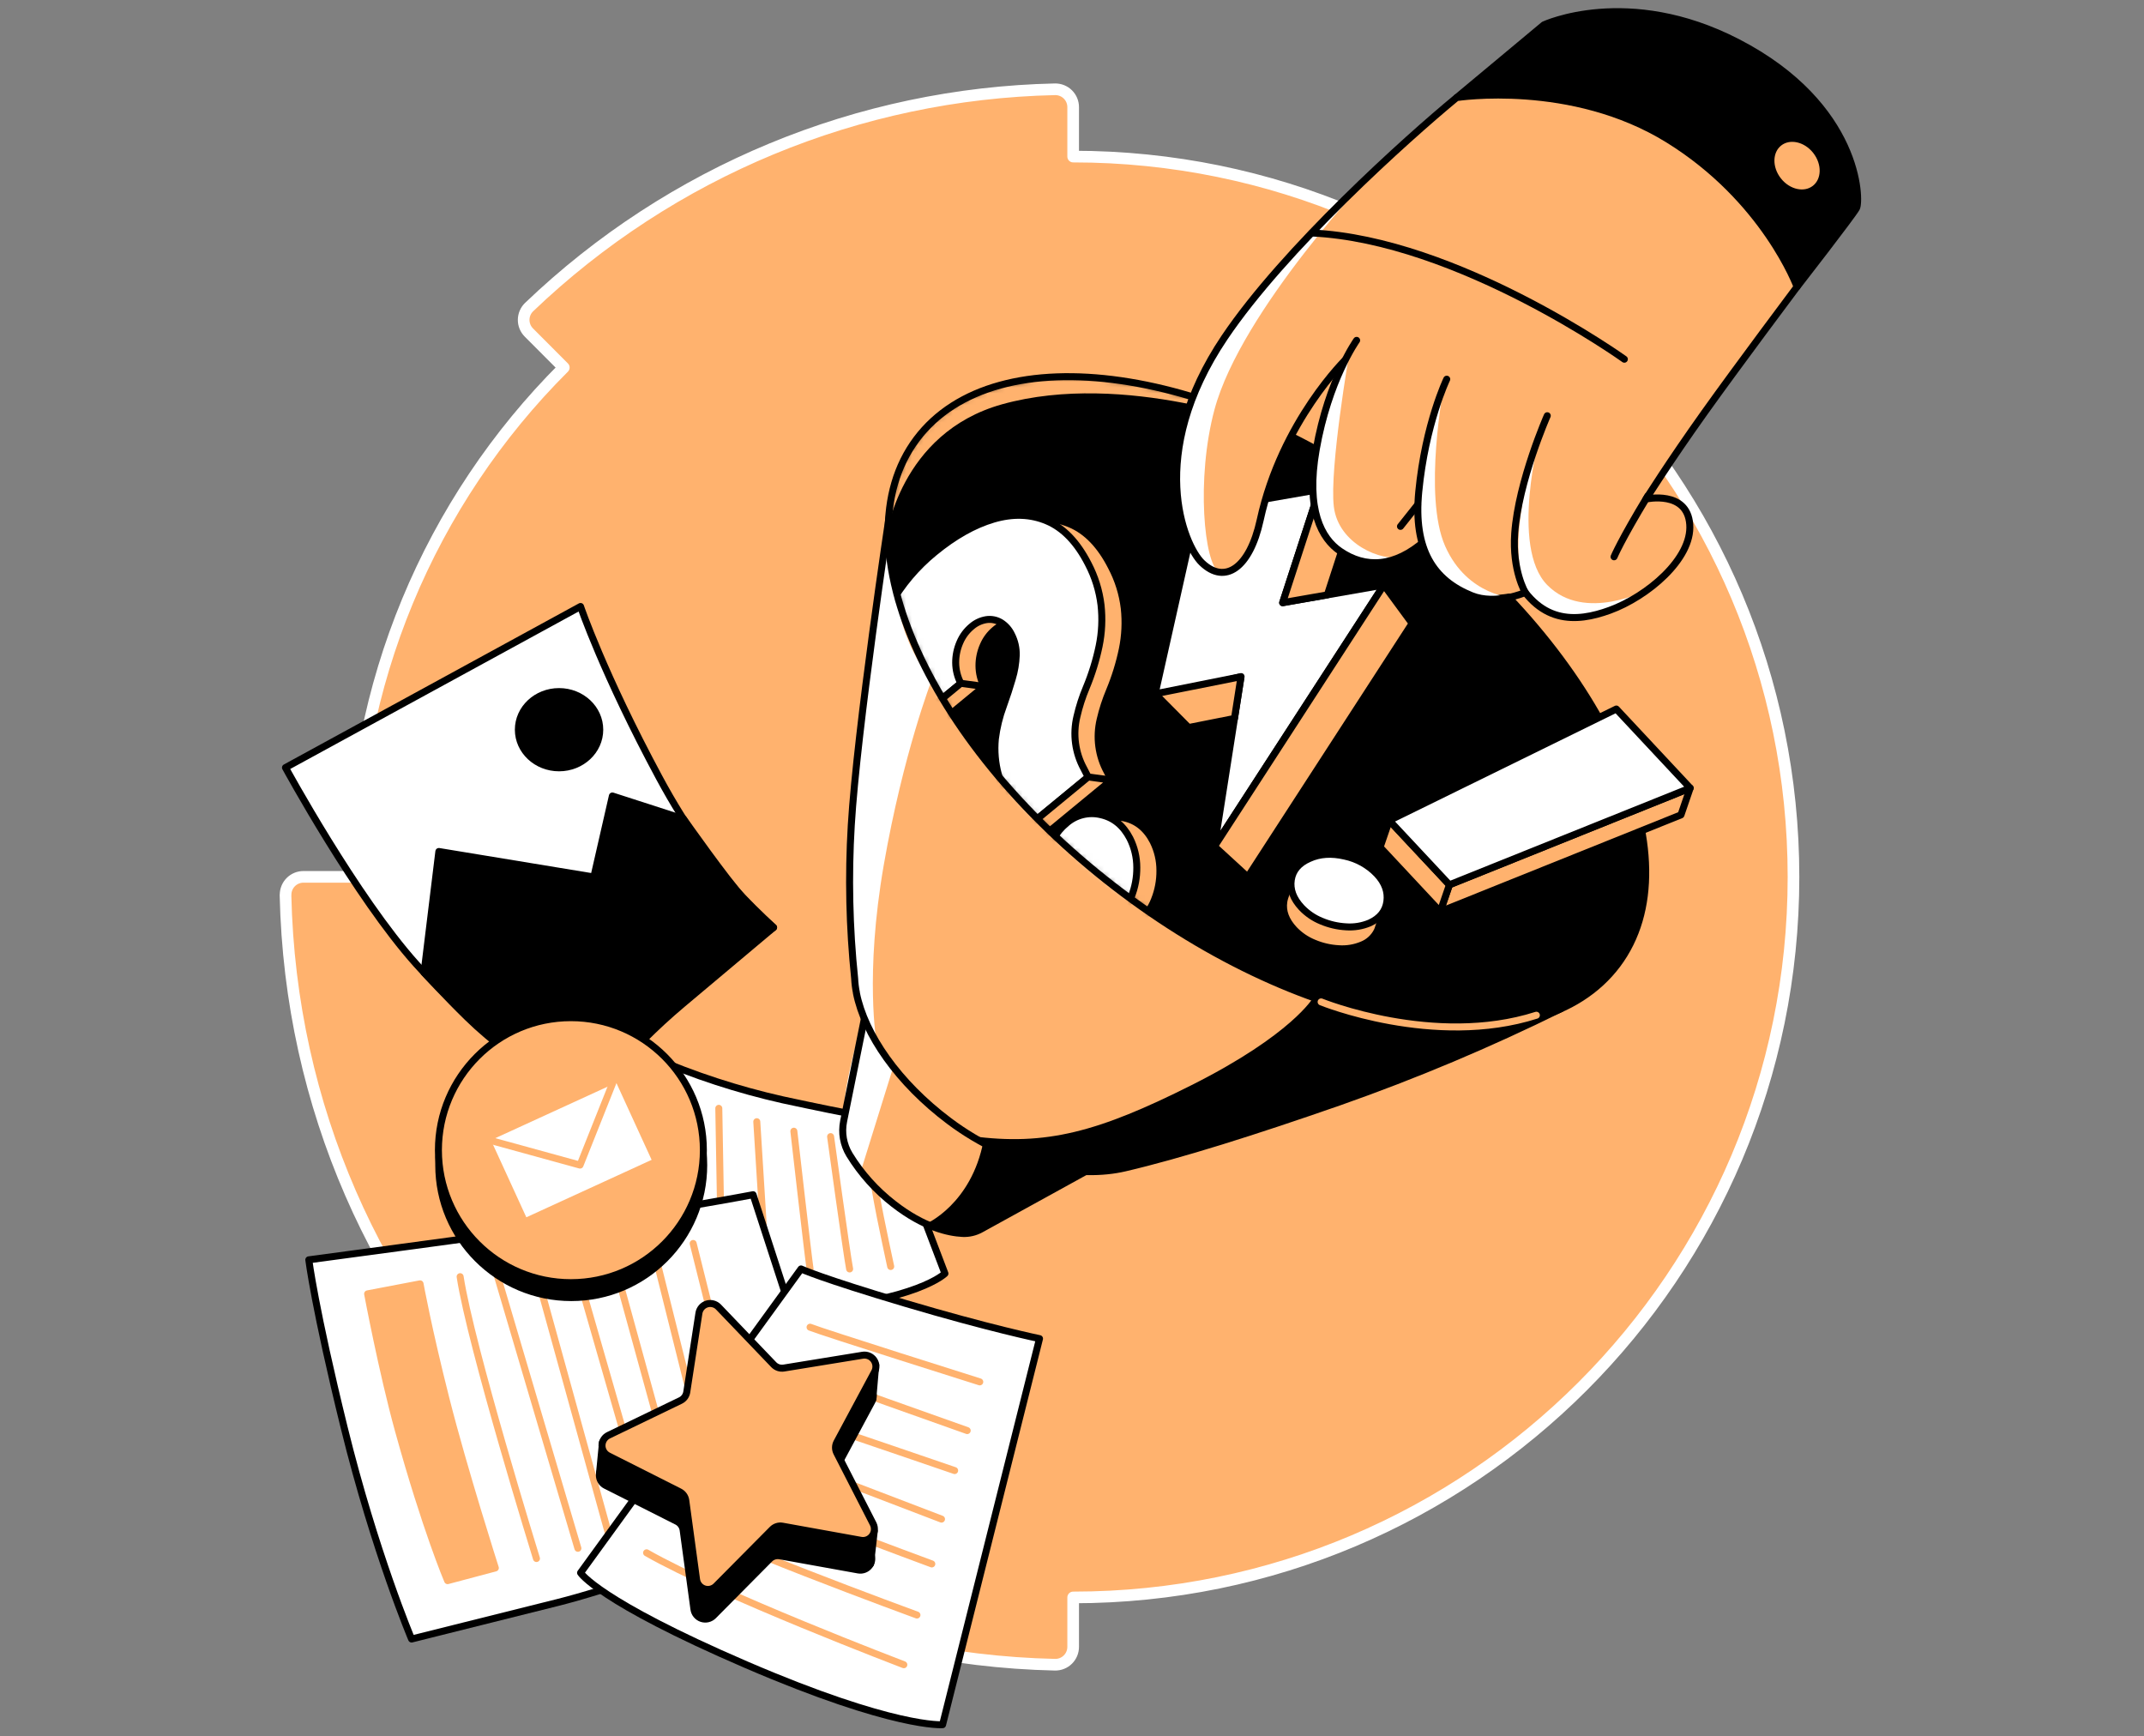 <svg width="368" height="298" viewBox="0 0 368 298" fill="none" xmlns="http://www.w3.org/2000/svg">
<rect x="0" y="0" width="368" height="298" fill="#808080" stroke="none"/>
<path d="M49.004 153.611C50.619 226.513 108.862 284.088 181.089 285.7C181.496 285.706 181.9 285.631 182.278 285.479C182.656 285.328 183 285.102 183.29 284.816C183.579 284.529 183.809 284.188 183.965 283.812C184.122 283.436 184.201 283.032 184.2 282.625V274.152C252.48 274.152 307.837 218.795 307.837 150.511C307.837 82.227 252.48 26.87 184.2 26.873V18.397C184.201 17.99 184.122 17.586 183.965 17.21C183.809 16.834 183.579 16.493 183.29 16.206C183 15.92 182.656 15.694 182.278 15.543C181.9 15.391 181.496 15.316 181.089 15.322C147.377 16.057 115.165 29.398 90.805 52.713C90.516 52.996 90.285 53.334 90.126 53.707C89.968 54.08 89.885 54.48 89.882 54.885C89.879 55.291 89.957 55.692 90.11 56.067C90.264 56.442 90.49 56.783 90.776 57.069L96.77 63.078C85.276 74.545 76.16 88.169 69.946 103.17C63.733 118.17 60.544 134.249 60.562 150.486H52.093C51.686 150.484 51.282 150.564 50.906 150.72C50.53 150.876 50.189 151.106 49.903 151.396C49.616 151.685 49.391 152.029 49.239 152.407C49.087 152.785 49.012 153.189 49.018 153.597" fill="#FFB26E"/>
<path d="M49.004 153.611C50.619 226.513 108.862 284.088 181.089 285.7C181.496 285.706 181.9 285.631 182.278 285.479C182.656 285.328 183 285.102 183.29 284.816C183.579 284.529 183.809 284.188 183.965 283.812C184.122 283.436 184.201 283.032 184.2 282.625V274.152C252.48 274.152 307.837 218.795 307.837 150.511C307.837 82.227 252.48 26.87 184.2 26.873V18.397C184.201 17.99 184.122 17.586 183.965 17.21C183.809 16.834 183.579 16.493 183.29 16.206C183 15.92 182.656 15.694 182.278 15.543C181.9 15.391 181.496 15.316 181.089 15.322C147.377 16.057 115.165 29.398 90.805 52.713C90.516 52.996 90.285 53.334 90.126 53.707C89.968 54.08 89.885 54.48 89.882 54.885C89.879 55.291 89.957 55.692 90.11 56.067C90.264 56.442 90.49 56.783 90.776 57.069L96.77 63.078C85.276 74.545 76.16 88.169 69.946 103.17C63.733 118.17 60.544 134.249 60.562 150.486H52.093C51.686 150.484 51.282 150.564 50.906 150.72C50.53 150.876 50.189 151.106 49.903 151.396C49.616 151.685 49.391 152.029 49.239 152.407C49.087 152.785 49.012 153.189 49.018 153.597" stroke="white" stroke-width="2" stroke-miterlimit="10" stroke-linecap="round" stroke-linejoin="round"/>
<path d="M49 131.736C49 131.736 61.06 153.88 71.431 165.442C85.741 181.393 102.012 188.178 102.012 188.178C102.012 188.178 107.363 180.522 117.164 172.289L132.774 159.173C132.774 159.173 122.78 151.328 113.171 133.489C103.562 115.65 99.645 104.084 99.645 104.084L49 131.736Z" fill="white" stroke="black" stroke-width="1.2" stroke-linecap="round" stroke-linejoin="round"/>
<path d="M72.785 166.916L75.326 146.133L101.928 150.511L105.109 136.607L117.328 140.553C117.328 140.553 124.911 151.313 127.42 153.931C129.928 156.548 132.785 159.166 132.785 159.166C132.785 159.166 114.242 172.354 107.635 181.393C101.028 190.432 88.729 182.882 80.271 174.652C76.528 171.007 72.785 166.916 72.785 166.916Z" fill="black" stroke="black" stroke-width="1.2" stroke-linecap="round" stroke-linejoin="round"/>
<path d="M152.192 192.295L162.19 218.563C162.19 218.563 157.471 223.282 137.686 224.836C117.901 226.389 113.001 224.836 113.001 224.836L111.824 181.393C119.088 184.554 126.635 187.019 134.364 188.755C146.812 191.445 152.192 192.295 152.192 192.295Z" fill="white" stroke="black" stroke-width="1.2" stroke-linecap="round" stroke-linejoin="round"/>
<path d="M123.376 190.211L123.67 206.972" stroke="#FFB26E" stroke-width="1.2" stroke-linecap="round" stroke-linejoin="round"/>
<path d="M129.896 192.505L131.315 215.278" stroke="#FFB26E" stroke-width="1.2" stroke-linecap="round" stroke-linejoin="round"/>
<path d="M136.259 194.139C136.259 194.139 138.681 215.426 139.04 217.779" stroke="#FFB26E" stroke-width="1.2" stroke-linecap="round" stroke-linejoin="round"/>
<path d="M142.565 195.065C142.565 195.065 145.288 214.94 145.832 217.779" stroke="#FFB26E" stroke-width="1.2" stroke-linecap="round" stroke-linejoin="round"/>
<path d="M149.136 197.392C150.413 206.224 151.804 212.246 152.882 217.358" stroke="#FFB26E" stroke-width="1.2" stroke-linecap="round" stroke-linejoin="round"/>
<path d="M129.26 205.037L146.115 256.891C146.115 256.891 112.99 270.686 95.739 275.016L70.647 281.289C70.647 281.289 64.374 266.493 59.081 245.027C54.021 224.498 53.004 216.211 53.004 216.211C53.004 216.211 79.272 212.682 96.523 210.33C113.774 207.977 129.26 205.037 129.26 205.037Z" fill="white" stroke="black" stroke-width="1.2" stroke-linecap="round" stroke-linejoin="round"/>
<path d="M92.08 267.473C92.08 267.473 80.826 231.138 78.978 219.104" stroke="#FFB26E" stroke-width="1.2" stroke-linecap="round" stroke-linejoin="round"/>
<path d="M99.191 265.719L85.15 218.218" stroke="#FFB26E" stroke-width="1.2" stroke-linecap="round" stroke-linejoin="round"/>
<path d="M104.604 263.788L93.238 222.69" stroke="#FFB26E" stroke-width="1.2" stroke-linecap="round" stroke-linejoin="round"/>
<path d="M110.978 259.628L99.558 219.924" stroke="#FFB26E" stroke-width="1.2" stroke-linecap="round" stroke-linejoin="round"/>
<path d="M116.856 258.255L105.933 218.512" stroke="#FFB26E" stroke-width="1.2" stroke-linecap="round" stroke-linejoin="round"/>
<path d="M122.697 256.321L112.605 215.953" stroke="#FFB26E" stroke-width="1.2" stroke-linecap="round" stroke-linejoin="round"/>
<path d="M129.068 253.772L118.976 213.404" stroke="#FFB26E" stroke-width="1.2" stroke-linecap="round" stroke-linejoin="round"/>
<path d="M137.49 217.779L99.649 269.923C99.649 269.923 102.589 274.722 128.073 285.7C153.557 296.678 161.787 295.992 161.787 295.992L178.424 229.737C178.424 229.737 169.835 227.972 155.329 223.66C140.822 219.347 137.49 217.779 137.49 217.779Z" fill="white" stroke="black" stroke-width="1.2" stroke-linecap="round" stroke-linejoin="round"/>
<path d="M98.048 222.69C110.606 222.69 120.787 212.51 120.787 199.951C120.787 187.392 110.606 177.211 98.048 177.211C85.489 177.211 75.308 187.392 75.308 199.951C75.308 212.51 85.489 222.69 98.048 222.69Z" fill="black" stroke="black" stroke-width="1.2" stroke-linecap="round" stroke-linejoin="round"/>
<path d="M97.99 220.131C110.548 220.131 120.729 209.95 120.729 197.391C120.729 184.833 110.548 174.652 97.99 174.652C85.431 174.652 75.25 184.833 75.25 197.391C75.25 209.95 85.431 220.131 97.99 220.131Z" fill="#FFB26E" stroke="black" stroke-width="1.2" stroke-linecap="round" stroke-linejoin="round"/>
<path d="M149.252 170.437L144.801 192.429C144.404 194.398 144.762 196.444 145.803 198.161C147.798 201.409 150.364 204.27 153.376 206.605C158.6 210.682 162.869 211.571 165.221 211.687C166.324 211.739 167.419 211.481 168.383 210.943L188.349 199.947L149.252 170.437Z" fill="#FFB26E"/>
<path d="M153.506 182.526L147.93 200.437C147.93 200.437 145.179 199.602 144.79 192.839C144.402 186.076 148.548 173.824 148.548 173.824L153.506 182.526Z" fill="white"/>
<path d="M149.252 170.437L144.801 192.429C144.404 194.398 144.762 196.444 145.803 198.161C147.798 201.409 150.364 204.27 153.376 206.605C158.6 210.682 162.869 211.571 165.221 211.687C166.324 211.739 167.419 211.481 168.383 210.943L188.349 199.947L149.252 170.437Z" stroke="black" stroke-width="1.2" stroke-linecap="round" stroke-linejoin="round"/>
<path d="M267.974 173.084L152.65 88.431C152.65 88.431 147.095 125.158 146.115 141.624C145.59 150.388 145.783 159.179 146.692 167.911C146.732 168.74 146.834 169.565 146.997 170.379V170.437C148.41 177.513 154.16 185.829 162.916 192.393C173.719 200.492 185.423 202.223 193.047 200.445C202.605 198.219 215.329 194.193 229.933 189.104C242.925 184.536 255.629 179.187 267.974 173.084V173.084Z" fill="#FFB26E"/>
<path d="M159.935 116.67C159.935 116.67 155.035 129.274 151.702 148.387C148.37 167.5 150.468 178.946 150.468 178.946C150.468 178.946 143.349 171.584 146.743 133.964C150.138 96.345 152.882 85.89 152.882 85.89C152.882 85.89 153.074 101.812 155.133 107.9C157.191 113.987 159.935 116.67 159.935 116.67Z" fill="white"/>
<path d="M267.974 173.084L152.65 88.431C152.65 88.431 147.095 125.158 146.115 141.624C145.59 150.388 145.783 159.179 146.692 167.911C146.732 168.74 146.834 169.565 146.997 170.379V170.437C148.41 177.513 154.16 185.829 162.916 192.393C173.719 200.492 185.423 202.223 193.047 200.445C202.605 198.219 215.329 194.193 229.933 189.104C242.925 184.536 255.629 179.187 267.974 173.084V173.084Z" stroke="black" stroke-width="1.2" stroke-linecap="round" stroke-linejoin="round"/>
<path d="M277.603 165.536C291.216 147.379 275.327 112.473 242.113 87.572C208.9 62.671 170.939 57.204 157.326 75.361C143.713 93.518 159.603 128.424 192.816 153.325C226.03 178.226 263.99 183.694 277.603 165.536Z" fill="black"/>
<mask id="mask0" style="mask-type:alpha" maskUnits="userSpaceOnUse" x="132" y="42" width="171" height="157">
<path d="M277.603 165.536C291.216 147.379 275.327 112.473 242.113 87.572C208.9 62.671 170.939 57.204 157.326 75.361C143.713 93.518 159.603 128.424 192.816 153.325C226.03 178.226 263.99 183.694 277.603 165.536Z" fill="black"/>
</mask>
<g mask="url(#mask0)">
<path d="M192.546 140.289L192.281 140.256L192.07 140.227L187.554 139.646L187.456 141.523C187.322 141.621 187.188 141.712 187.053 141.82C185.199 143.35 184.02 145.456 183.514 148.137C182.981 150.635 183.33 153.24 184.501 155.51C185.008 156.563 185.715 157.507 186.585 158.287L186.527 159.376L189.638 159.783C189.997 159.859 190.361 159.906 190.727 159.924H190.847C192.534 159.949 194.17 159.342 195.432 158.222C196.648 157.201 197.584 155.888 198.154 154.406C198.791 152.814 199.109 151.112 199.091 149.397C199.094 147.669 198.695 145.964 197.926 144.416C196.783 142.192 195.123 140.84 192.945 140.361C192.811 140.332 192.68 140.318 192.546 140.289Z" fill="#FFB26E" stroke="black" stroke-width="1.2" stroke-linecap="round" stroke-linejoin="round"/>
<path d="M183.706 89.952C180.889 88.761 177.823 88.657 174.507 89.64C171.192 90.622 167.819 92.526 164.39 95.35C161.34 97.844 158.774 100.875 156.817 104.295C154.878 107.688 153.784 111.498 153.626 115.403C153.442 119.409 154.441 123.589 156.621 127.946L168.913 117.821C168.342 116.722 168.041 115.502 168.035 114.263C168.03 113.065 168.278 111.879 168.761 110.782C169.206 109.732 169.895 108.804 170.772 108.074C171.481 107.458 172.347 107.051 173.273 106.898C174.118 106.767 174.982 106.927 175.723 107.352C176.557 107.854 177.221 108.595 177.629 109.479C178.191 110.571 178.467 111.787 178.432 113.015C178.379 114.385 178.15 115.743 177.749 117.055C177.33 118.49 176.822 120.043 176.224 121.713C175.545 123.534 175.082 125.428 174.845 127.358C174.646 129.43 174.826 131.521 175.375 133.529C175.944 135.801 177.059 138.562 178.722 141.809L179.448 143.229L190.767 133.881L190.041 132.465C188.538 129.728 188.107 126.529 188.832 123.491C189.224 121.801 189.76 120.147 190.433 118.547C191.391 116.245 192.13 113.858 192.64 111.417C193.114 109.106 193.225 106.735 192.971 104.389C192.673 101.908 191.922 99.502 190.756 97.292C188.873 93.589 186.523 91.143 183.706 89.952Z" fill="#FFB26E" stroke="black" stroke-width="1.2" stroke-linecap="round" stroke-linejoin="round"/>
<path d="M175.451 142.673L174.725 141.254C173.067 138.004 171.952 135.244 171.378 132.973C170.831 130.965 170.651 128.874 170.848 126.802C171.087 124.873 171.55 122.979 172.228 121.157C172.83 119.487 173.338 117.935 173.752 116.5C174.153 115.189 174.381 113.832 174.431 112.463C174.467 111.235 174.191 110.019 173.629 108.927C173.22 108.045 172.558 107.306 171.727 106.803C170.986 106.376 170.121 106.215 169.276 106.346C168.348 106.5 167.481 106.908 166.771 107.526C165.895 108.254 165.206 109.181 164.76 110.23C164.279 111.328 164.032 112.513 164.034 113.712C164.04 114.951 164.343 116.171 164.916 117.269L152.624 127.394C150.446 123.038 149.447 118.859 149.626 114.859C149.783 110.953 150.878 107.143 152.82 103.75C154.775 100.33 157.342 97.298 160.393 94.805C163.818 91.986 167.19 90.085 170.51 89.102C173.831 88.12 176.897 88.224 179.709 89.415C182.526 90.61 184.881 93.057 186.774 96.755C187.937 98.966 188.686 101.371 188.985 103.852C189.243 106.197 189.132 108.569 188.654 110.88C188.146 113.321 187.407 115.709 186.447 118.01C185.773 119.61 185.238 121.265 184.85 122.958C184.114 125.996 184.542 129.2 186.048 131.939L186.774 133.355L175.451 142.673ZM191.453 157.692C189.597 159.223 187.598 159.73 185.456 159.213C183.314 158.695 181.664 157.278 180.504 154.962C179.334 152.692 178.983 150.087 179.513 147.589C180.019 144.91 181.2 142.804 183.056 141.272C183.85 140.576 184.8 140.081 185.825 139.828C186.851 139.575 187.922 139.572 188.948 139.82C191.126 140.304 192.791 141.659 193.943 143.886C194.718 145.432 195.122 147.137 195.123 148.866C195.141 150.582 194.823 152.283 194.187 153.876C193.615 155.36 192.674 156.673 191.453 157.692V157.692Z" fill="white" stroke="black" stroke-width="1.2" stroke-linecap="round" stroke-linejoin="round"/>
<path d="M175.448 142.67L179.444 143.214L190.774 133.881L186.781 133.337L175.448 142.67Z" fill="#FFB26E" stroke="black" stroke-width="1.2" stroke-linecap="round" stroke-linejoin="round"/>
<path d="M152.624 127.39L156.621 127.935L168.913 117.81L164.916 117.266L152.624 127.39Z" fill="#FFB26E" stroke="black" stroke-width="1.2" stroke-linecap="round" stroke-linejoin="round"/>
<path d="M152.102 92.225C152.102 92.225 154.32 74.32 171.992 69.387C193.065 63.51 218.306 73.289 218.306 73.289C218.306 73.289 208.795 68.087 189.119 64.914C169.443 61.742 163.969 69.176 158.963 73.398C153.957 77.62 152.102 92.225 152.102 92.225Z" fill="#FFB26E"/>
</g>
<path d="M277.603 165.536C291.216 147.379 275.327 112.473 242.113 87.572C208.9 62.671 170.939 57.204 157.326 75.361C143.713 93.518 159.603 128.424 192.816 153.325C226.03 178.226 263.99 183.694 277.603 165.536Z" stroke="black" stroke-width="1.2" stroke-linecap="round" stroke-linejoin="round"/>
<path d="M106.072 185.017L83.474 195.378L90.045 209.709L112.642 199.349L106.072 185.017Z" fill="white" stroke="#FFB26E" stroke-width="1.2" stroke-linecap="round" stroke-linejoin="round"/>
<path d="M82.409 195.235L99.558 199.951L106.125 183.473" stroke="#FFB26E" stroke-width="1.2" stroke-linecap="round" stroke-linejoin="round"/>
<path d="M155.133 285.7C155.133 285.7 123.477 273.644 110.979 266.493" stroke="#FFB26E" stroke-width="1.2" stroke-linecap="round" stroke-linejoin="round"/>
<path d="M157.387 277.173C157.387 277.173 120.635 263.741 114.754 259.631" stroke="#FFB26E" stroke-width="1.2" stroke-linecap="round" stroke-linejoin="round"/>
<path d="M159.936 268.402C159.936 268.402 127.064 256.292 122.359 253.449" stroke="#FFB26E" stroke-width="1.2" stroke-linecap="round" stroke-linejoin="round"/>
<path d="M161.602 260.709C161.602 260.709 134.157 250.269 129.848 248.407" stroke="#FFB26E" stroke-width="1.2" stroke-linecap="round" stroke-linejoin="round"/>
<path d="M163.856 252.378C163.856 252.378 146.409 246.399 140.528 244.439" stroke="#FFB26E" stroke-width="1.2" stroke-linecap="round" stroke-linejoin="round"/>
<path d="M166.012 245.517C166.012 245.517 138.891 235.944 136.071 234.703" stroke="#FFB26E" stroke-width="1.2" stroke-linecap="round" stroke-linejoin="round"/>
<path d="M168.169 237.157C168.169 237.157 141.305 228.688 139.04 227.776" stroke="#FFB26E" stroke-width="1.2" stroke-linecap="round" stroke-linejoin="round"/>
<path d="M147.328 269.44L133.845 267.008C133.531 266.951 133.209 266.971 132.904 267.067C132.6 267.162 132.324 267.33 132.099 267.556L122.45 277.285C122.192 277.546 121.866 277.73 121.509 277.815C121.152 277.9 120.778 277.884 120.43 277.767C120.082 277.651 119.773 277.439 119.539 277.156C119.306 276.874 119.156 276.531 119.107 276.167L117.255 262.594C117.212 262.278 117.092 261.977 116.907 261.717C116.722 261.457 116.476 261.246 116.191 261.102L103.958 254.93C103.63 254.765 103.355 254.512 103.164 254.199C102.973 253.885 102.873 253.525 102.876 253.158C102.88 252.791 102.986 252.432 103.183 252.122C103.38 251.813 103.659 251.564 103.99 251.405L116.333 245.448C116.621 245.31 116.87 245.103 117.06 244.846C117.25 244.589 117.374 244.29 117.422 243.974L119.509 230.434C119.566 230.072 119.723 229.733 119.962 229.455C120.201 229.177 120.512 228.972 120.862 228.862C121.211 228.751 121.584 228.741 121.939 228.831C122.294 228.922 122.617 229.11 122.871 229.374L132.35 239.266C132.57 239.497 132.843 239.67 133.145 239.771C133.448 239.873 133.77 239.898 134.085 239.847L147.607 237.647C147.969 237.589 148.34 237.633 148.679 237.774C149.017 237.915 149.309 238.149 149.522 238.447C149.735 238.746 149.86 239.098 149.884 239.464C149.907 239.83 149.828 240.195 149.655 240.518L143.175 252.589C143.029 252.869 142.953 253.18 142.953 253.496C142.953 253.812 143.029 254.124 143.175 254.404L149.422 266.62C149.587 266.945 149.658 267.31 149.627 267.673C149.596 268.037 149.464 268.384 149.247 268.677C149.029 268.97 148.735 269.197 148.396 269.331C148.057 269.466 147.687 269.504 147.328 269.44V269.44Z" fill="black" stroke="black" stroke-width="1.2" stroke-linecap="round" stroke-linejoin="round"/>
<path d="M68.393 245.517C73.112 262.579 76.829 271.27 76.829 271.27L85.019 269.092C85.019 269.092 79.639 252.284 76.553 240.119C73.468 227.954 72.099 220.334 72.099 220.334L63.1 222.052C63.1 222.052 65.601 235.4 68.393 245.517Z" fill="#FFB26E" stroke="#FFB26E" stroke-width="1.2" stroke-linecap="round" stroke-linejoin="round"/>
<path d="M95.957 131.772C99.814 131.772 102.941 128.843 102.941 125.23C102.941 121.618 99.814 118.689 95.957 118.689C92.099 118.689 88.972 121.618 88.972 125.23C88.972 128.843 92.099 131.772 95.957 131.772Z" fill="black" stroke="black" stroke-width="1.2" stroke-linecap="round" stroke-linejoin="round"/>
<path d="M205.299 87.698L198.111 119.76L213.009 116.133L208.446 145.262L237.535 100.396L220.157 103.435L226.474 84.017L205.299 87.698Z" fill="white" stroke="black" stroke-width="1.2" stroke-linecap="round" stroke-linejoin="round"/>
<path d="M198.267 119.07L204.013 124.86L211.887 123.299L213.009 116.133L198.267 119.07Z" fill="#FFB26E" stroke="black" stroke-width="1.2" stroke-linecap="round" stroke-linejoin="round"/>
<path d="M237.535 100.396L242.381 106.988L214.167 150.511L208.446 145.262L237.535 100.396Z" fill="#FFB26E" stroke="black" stroke-width="1.2" stroke-linecap="round" stroke-linejoin="round"/>
<path d="M226.474 84.017L231.628 90.417L227.831 102.091L220.157 103.435L226.474 84.017Z" fill="#FFB26E" stroke="black" stroke-width="1.2" stroke-linecap="round" stroke-linejoin="round"/>
<path d="M236.391 159.761C236.49 159.548 236.57 159.327 236.631 159.1L237.916 155.561L235.894 154.835C235.647 154.455 235.366 154.098 235.055 153.767C233.56 152.201 231.624 151.125 229.505 150.682C227.849 150.252 226.11 150.267 224.462 150.725L221.979 149.832L220.603 153.796C220.564 153.898 220.527 154.003 220.495 154.109V154.127C220.432 154.334 220.385 154.545 220.353 154.758C220.111 156.407 220.7 157.994 222.121 159.521C223.077 160.529 224.239 161.32 225.526 161.841C226.872 162.411 228.307 162.742 229.766 162.821C231.146 162.92 232.531 162.692 233.807 162.157C234.934 161.704 235.855 160.851 236.391 159.761Z" fill="#FFB26E" stroke="black" stroke-width="1.2" stroke-linecap="round" stroke-linejoin="round"/>
<path d="M247.198 156.454L248.781 151.847L290.104 135.246L288.525 139.849L247.198 156.454Z" fill="#FFB26E" stroke="black" stroke-width="1.2" stroke-linecap="round" stroke-linejoin="round"/>
<path d="M238.461 140.808L236.881 145.411L247.198 156.454L248.781 151.847L238.461 140.808Z" fill="#FFB26E" stroke="black" stroke-width="1.2" stroke-linecap="round" stroke-linejoin="round"/>
<path d="M290.104 135.246L248.781 151.847L238.46 140.808L277.431 121.684L290.104 135.246Z" fill="white" stroke="black" stroke-width="1.2" stroke-linecap="round" stroke-linejoin="round"/>
<path d="M223.406 155.764C221.978 154.237 221.389 152.649 221.638 151.001C221.887 149.353 222.926 148.131 224.753 147.335C226.51 146.536 228.523 146.399 230.793 146.924C232.913 147.368 234.849 148.444 236.344 150.01C237.699 151.462 238.268 153.023 238.05 154.693C237.832 156.363 236.846 157.598 235.092 158.399C233.816 158.935 232.431 159.162 231.051 159.064C229.592 158.985 228.157 158.653 226.811 158.084C225.524 157.562 224.363 156.771 223.406 155.764V155.764Z" fill="white" stroke="black" stroke-width="1.2" stroke-linecap="round" stroke-linejoin="round"/>
<path d="M250.023 16.749L264.997 4.268C264.997 4.268 279.391 -2.455 298.21 7.249C319.193 18.07 319.381 34.399 318.648 35.724C317.915 37.049 308.444 49.232 308.444 49.232L250.023 16.749Z" fill="black" stroke="black" stroke-width="1.2" stroke-linecap="round" stroke-linejoin="round"/>
<path d="M250.023 16.749C241.517 23.759 220.444 42.679 210.181 57.923C196.655 78.012 203.168 93.571 206.297 96.581C210.265 100.4 214.512 97.441 216.294 89.284C220.019 72.222 231.178 61.495 231.178 61.495L265.037 72.621C265.037 72.621 255.123 88.485 259.534 97.895C263.945 107.304 270.551 106.832 276.284 104.745C282.753 102.393 290.47 95.906 290.031 89.999C289.592 84.093 282.531 85.643 282.531 85.643C282.531 85.643 286.434 79.392 292.529 70.843C298.188 62.907 308.447 49.217 308.447 49.217C308.447 49.217 302.966 34.236 286.354 23.944C269.742 13.652 250.023 16.749 250.023 16.749Z" fill="#FFB26E"/>
<path d="M235.847 29.346C235.847 29.346 213.013 53.265 208.45 70.313C205.266 82.209 206.693 96.813 209.237 98.189C211.782 99.565 197.773 97.731 203.407 72.095C208.45 53 235.847 29.346 235.847 29.346Z" fill="white"/>
<path d="M264.347 74.371C264.347 74.371 259.131 93.869 265.571 100.4C272.011 106.93 282.822 101.184 282.822 101.184C282.822 101.184 270.983 109.94 263.705 103.435C256.426 96.929 264.347 74.371 264.347 74.371Z" fill="white"/>
<path d="M250.023 16.749C241.517 23.759 220.444 42.679 210.181 57.923C196.655 78.012 203.168 93.571 206.297 96.581C210.265 100.4 214.512 97.441 216.294 89.284C220.019 72.222 231.178 61.495 231.178 61.495L265.037 72.621C265.037 72.621 255.123 88.485 259.534 97.895C263.945 107.304 270.551 106.832 276.284 104.745C282.753 102.393 290.47 95.906 290.031 89.999C289.592 84.093 282.531 85.643 282.531 85.643C282.531 85.643 286.434 79.392 292.529 70.843C298.188 62.907 308.447 49.217 308.447 49.217C308.447 49.217 302.966 34.236 286.354 23.944C269.742 13.652 250.023 16.749 250.023 16.749Z" stroke="black" stroke-width="1.2" stroke-linecap="round" stroke-linejoin="round"/>
<path d="M232.855 58.413C232.855 58.413 228.016 65.187 225.922 77.119C224.081 87.603 226.873 92.428 229.995 94.577C234.406 97.615 239.408 97.336 244.592 92.787" fill="#FFB26E"/>
<path d="M231.625 60.424C231.625 60.424 228.172 80.39 228.938 86.924C229.704 93.459 237.288 96.385 240.385 95.55C243.481 94.715 229.102 100.298 226.299 89.567C223.497 78.836 231.625 60.424 231.625 60.424Z" fill="white"/>
<path d="M232.855 58.413C232.855 58.413 228.016 65.187 225.922 77.119C224.081 87.603 226.873 92.428 229.995 94.577C234.406 97.615 239.408 97.336 244.592 92.787" stroke="black" stroke-width="1.2" stroke-linecap="round" stroke-linejoin="round"/>
<path d="M233.836 61.15C229.428 66.149 227.838 85.414 230.779 89.996C233.719 94.577 244.149 90.998 244.149 90.998C244.149 90.998 244.592 98.69 251.58 101.699C255.21 103.268 264.525 100.588 262.024 101.587C261.799 101.674 259.614 95.553 259.614 95.553C259.614 95.553 261.61 81.907 263.08 77.892C264.551 73.877 270.766 68.799 270.766 68.799L233.836 61.15Z" fill="#FFB26E"/>
<path d="M247.841 66.178C247.841 66.178 244.211 85.055 248.048 93.727C251.885 102.4 259.959 102.64 259.959 102.64C259.959 102.64 250.4 104.76 245.547 96.581C240.693 88.402 247.841 66.178 247.841 66.178Z" fill="white"/>
<path d="M248.32 65.078C248.32 65.078 244.65 72.701 243.517 84.401C242.559 94.359 246.059 99.59 252.593 102.222C256.764 103.903 261.803 101.678 261.803 101.678C261.803 101.678 259.534 97.895 259.988 91.538C260.634 82.543 265.575 71.347 265.575 71.347" stroke="black" stroke-width="1.2" stroke-linecap="round" stroke-linejoin="round"/>
<path d="M243.321 86.638L240.381 90.337" stroke="black" stroke-width="1.2" stroke-linecap="round" stroke-linejoin="round"/>
<path d="M277.039 95.557C277.039 95.557 278.215 92.715 282.822 85.12" stroke="black" stroke-width="1.2" stroke-linecap="round" stroke-linejoin="round"/>
<path d="M311.541 32.356C313.334 30.944 313.402 28.042 311.694 25.873C309.986 23.704 307.148 23.09 305.356 24.501C303.563 25.913 303.495 28.815 305.203 30.984C306.911 33.153 309.749 33.767 311.541 32.356Z" fill="#FFB26E" stroke="black" stroke-width="1.2" stroke-linecap="round" stroke-linejoin="round"/>
<path d="M278.807 61.647C278.807 61.647 250.197 41.151 225.181 39.986" stroke="black" stroke-width="1.2" stroke-linecap="round" stroke-linejoin="round"/>
<path d="M166.739 194.974C179.539 196.705 188.556 194.248 204.533 186.225C221.798 177.545 225.417 171.185 225.417 171.185C225.417 171.185 239.43 175.777 246.287 175.995C253.145 176.213 262.906 175.549 262.906 175.549C262.906 175.549 232.874 189.514 196.975 199.508C186.447 202.434 183.278 200.985 180.167 200.437C177.056 199.889 166.739 194.974 166.739 194.974Z" fill="black"/>
<path d="M168.808 195.798C166.738 206.688 158.948 210.043 158.948 210.043L166.012 211.702L185.358 201.606C185.358 201.606 177.48 199.991 173.806 198.521C170.133 197.05 168.808 195.798 168.808 195.798Z" fill="black"/>
<path d="M102.894 252.905L103.42 247.51L112.002 252.905H102.894Z" fill="black" stroke="black" stroke-width="1.2" stroke-linecap="round" stroke-linejoin="round"/>
<path d="M150.061 262.764L149.422 268.402H146.115L150.061 262.764Z" fill="black" stroke="black" stroke-width="1.2" stroke-linecap="round" stroke-linejoin="round"/>
<path d="M150.312 234.227L149.807 240.108L146.115 243.161L150.312 234.227Z" fill="black" stroke="black" stroke-width="1.2" stroke-linecap="round" stroke-linejoin="round"/>
<path d="M147.782 264.354L134.299 261.922C133.985 261.865 133.662 261.885 133.357 261.981C133.053 262.077 132.777 262.247 132.553 262.474L122.904 272.203C122.645 272.463 122.319 272.645 121.962 272.729C121.605 272.814 121.232 272.796 120.884 272.68C120.536 272.563 120.228 272.352 119.994 272.069C119.76 271.787 119.61 271.444 119.56 271.081L117.709 257.508C117.666 257.192 117.547 256.891 117.361 256.632C117.176 256.373 116.93 256.162 116.645 256.019L104.412 249.848C104.084 249.683 103.809 249.43 103.617 249.116C103.426 248.803 103.327 248.442 103.33 248.075C103.334 247.708 103.44 247.35 103.637 247.04C103.834 246.73 104.113 246.482 104.444 246.323L116.787 240.366C117.072 240.23 117.32 240.027 117.51 239.774C117.7 239.521 117.825 239.226 117.876 238.914L119.963 225.373C120.019 225.01 120.175 224.671 120.413 224.392C120.652 224.113 120.964 223.907 121.314 223.797C121.664 223.686 122.038 223.676 122.393 223.768C122.749 223.859 123.071 224.048 123.325 224.313L132.803 234.206C133.024 234.436 133.297 234.609 133.599 234.71C133.902 234.811 134.224 234.837 134.539 234.786L148.061 232.586C148.423 232.527 148.794 232.57 149.133 232.711C149.472 232.852 149.764 233.085 149.977 233.383C150.19 233.682 150.315 234.034 150.339 234.4C150.362 234.766 150.282 235.131 150.109 235.454L143.629 247.528C143.483 247.809 143.406 248.12 143.406 248.436C143.406 248.752 143.483 249.063 143.629 249.343L149.876 261.537C150.04 261.863 150.11 262.227 150.078 262.59C150.047 262.953 149.915 263.3 149.698 263.592C149.481 263.884 149.186 264.11 148.848 264.245C148.509 264.38 148.14 264.417 147.782 264.354V264.354Z" fill="#FFB26E" stroke="black" stroke-width="1.2" stroke-linecap="round" stroke-linejoin="round"/>
<path d="M226.76 171.947C226.76 171.947 246.185 179.847 263.705 174.234" stroke="#FFB26E" stroke-width="1.2" stroke-linecap="round" stroke-linejoin="round"/>
</svg>
